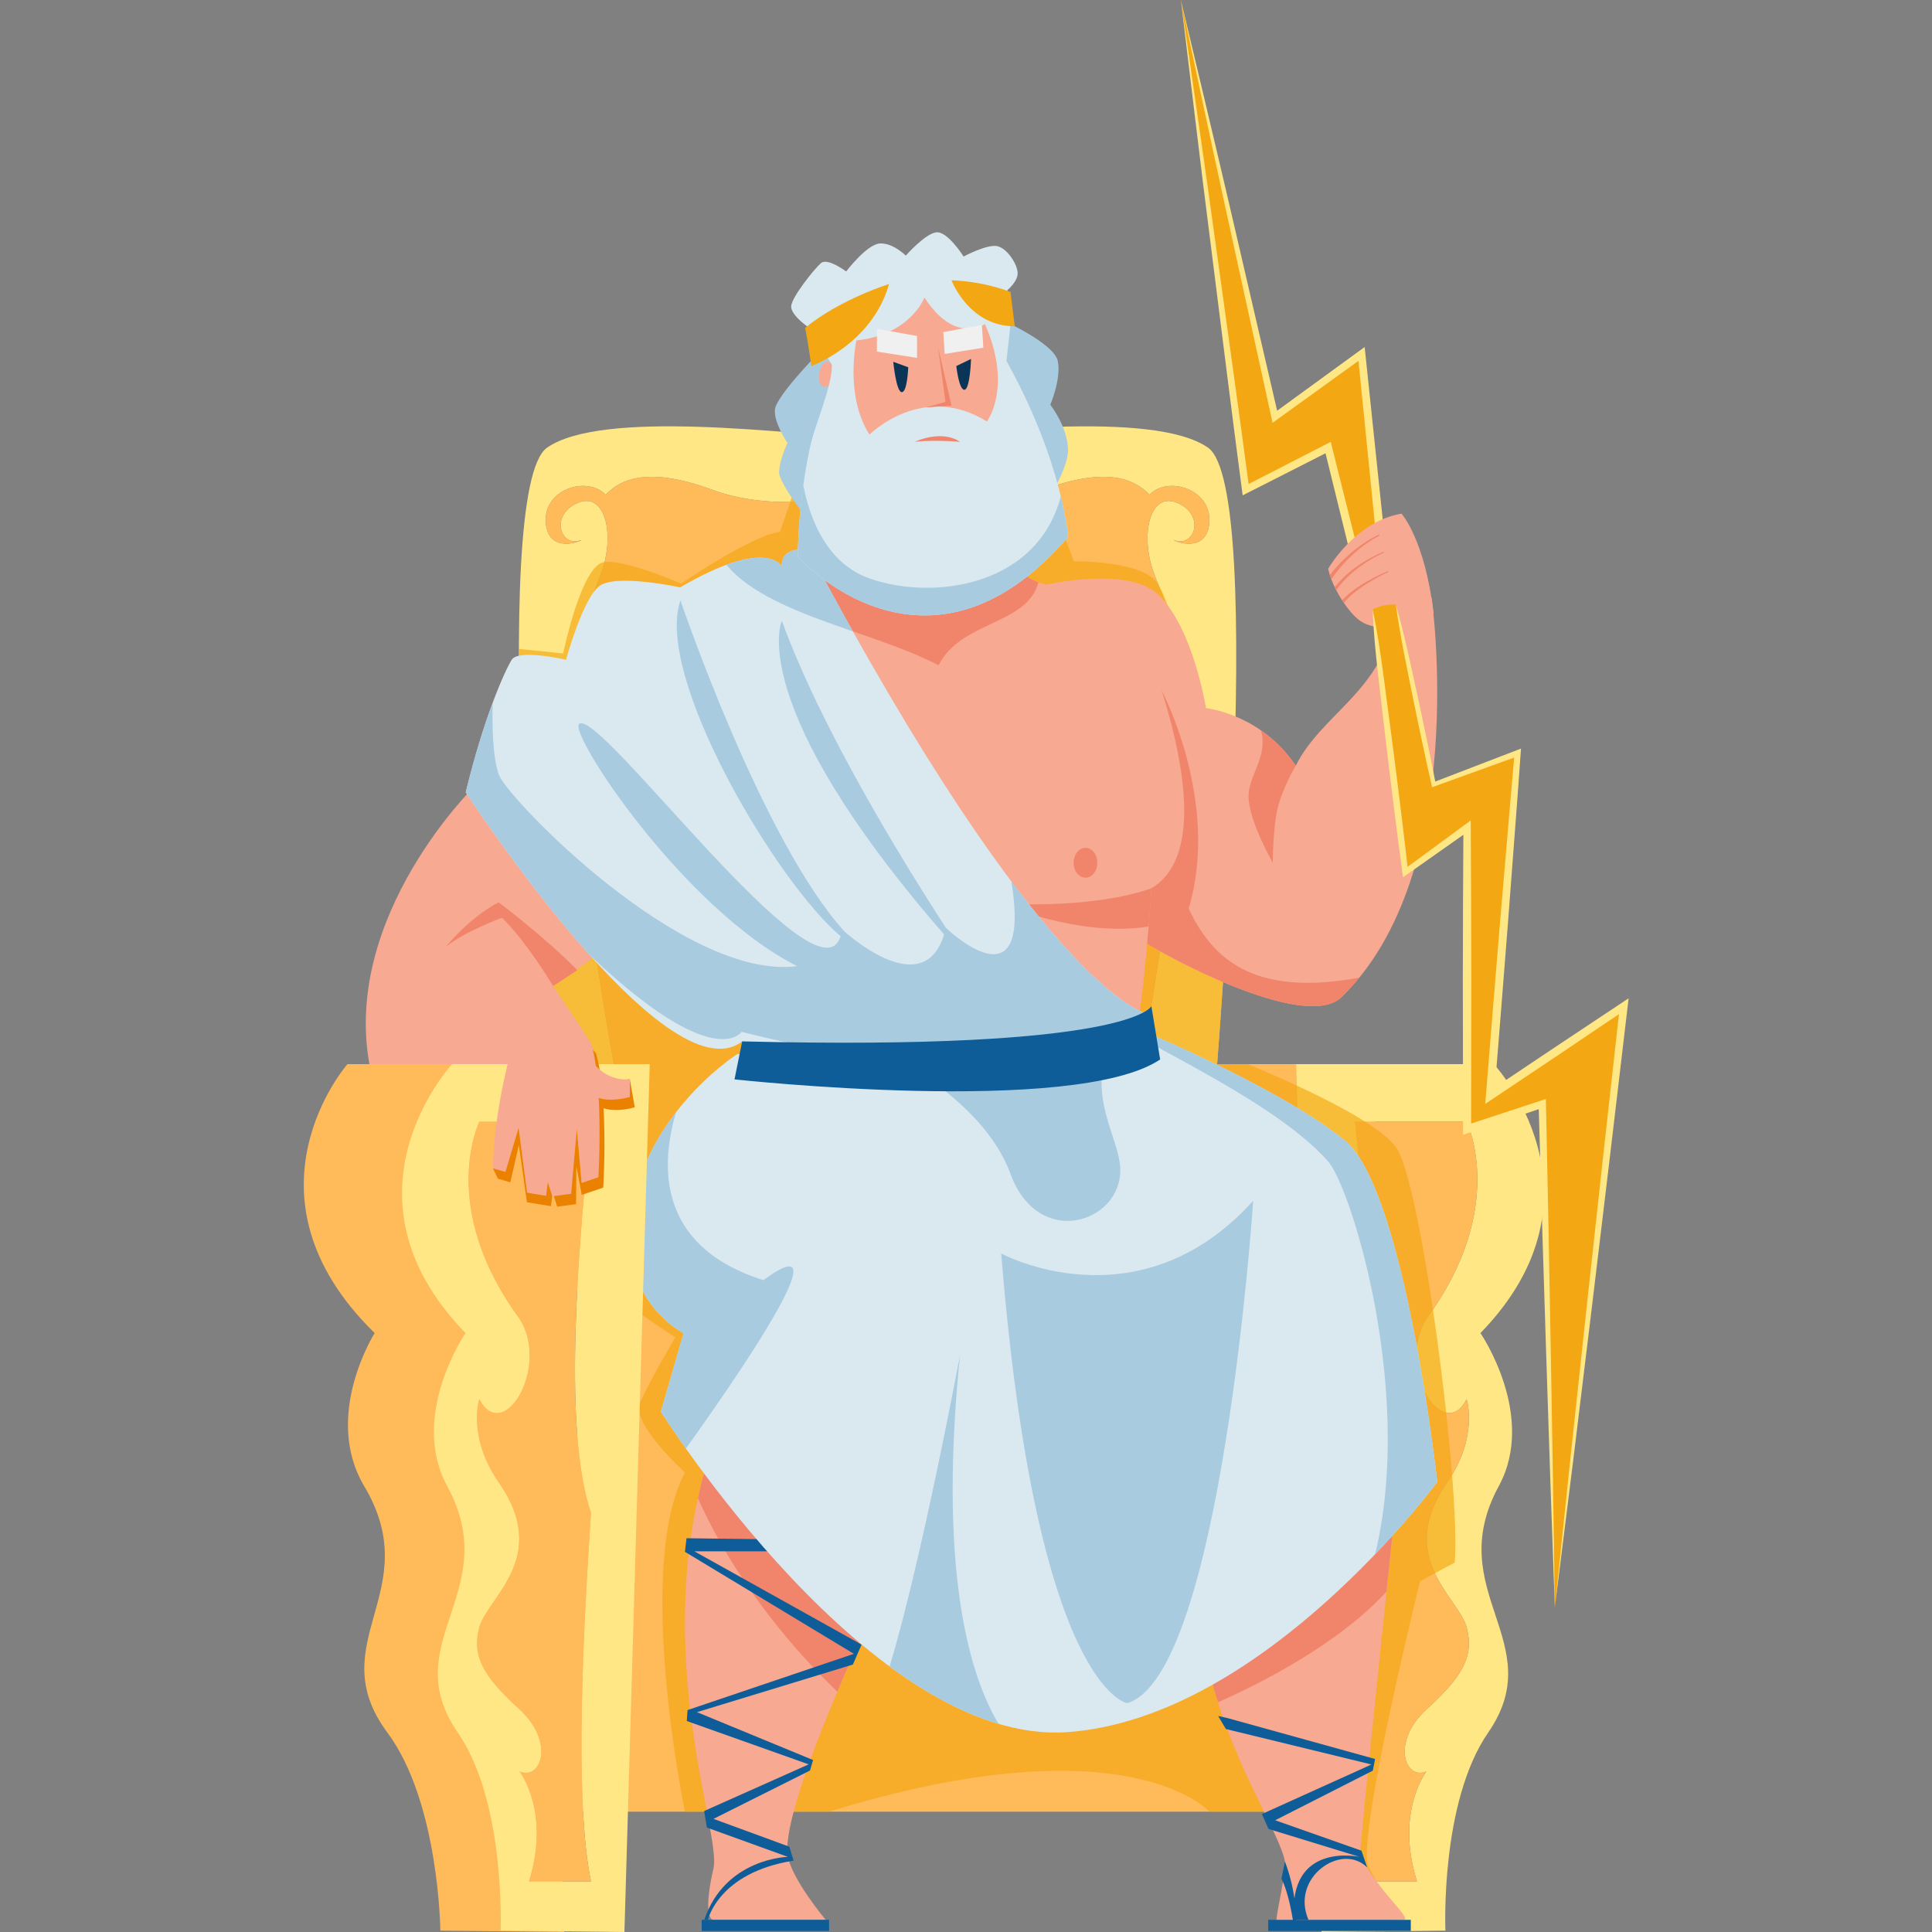 <svg xmlns="http://www.w3.org/2000/svg" xmlns:xlink="http://www.w3.org/1999/xlink" width="1062" height="1062" viewBox="0 0 1062 1062"><rect x="0" y="0" width="1062" height="1062" fill="#808080" stroke="none"/><defs><clipPath id="clip-path"><path id="Path_545" data-name="Path 545" d="M730.219,806.347c73.946-76.127,7.4-147.822,7.4-147.822H672.3v0H585.489c8.356-109.588,20.93-321.035-5.082-338.936-30.376-20.9-130.128-8.115-181.573-4.194-51.443-3.886-151.23-16.739-181.606,4.194-26.012,17.9-13.438,229.352-5.084,338.939H107.417S44.554,730.22,122.384,806.347c0,0-28.774,45.343-5.762,84.1,34.468,57.956-24.035,85.877,12.751,135.48,28.5,38.388,29.113,108.889,29.113,108.889l68.115.75-9.224-417.76H233.8v351.622H640.948l1.928,66.138,68.081-.75s-3-70.5,23.522-108.889c34.262-49.6-25.671-77.524,5.829-135.48C761.345,851.69,730.219,806.347,730.219,806.347Z" transform="translate(-83.435 -307.922)" fill="none"></path></clipPath><clipPath id="clip-path-2"><path id="Path_555" data-name="Path 555" d="M495.207,589.891c-20.669,17.592-95.7-22.966-107.184-30.637l-54.362-196.73s44.676-10.249,61.252,5.351c19.52,18.374,26.412,62.583,26.412,62.583s29.856,2.871,49.378,31.58c14.354-28.709,48.229-41.341,53.97-82.106l20.67-10.334S567.161,520.981,495.207,589.891Z" transform="translate(-333.662 -359.219)" fill="#f7a992"></path></clipPath><clipPath id="clip-path-3"><path id="Path_564" data-name="Path 564" d="M511.2,604.143S454.929,591.511,326.318,349.6c0,0-15.215-2.529-14.546,9.187,0,0-8.09-16.527-55.884,11.484,0,0-35.215-7.656-44.4-.767s-18.373,40.574-18.373,40.574-26.028-6.125-29.856,0-15.311,31.714-25.263,72.89c0,0,110.238,169.023,151.961,136.87C289.955,619.836,454.929,656.582,511.2,604.143Z" transform="translate(-137.994 -349.368)" fill="#dae8f0"></path></clipPath><clipPath id="clip-path-4"><path id="Path_571" data-name="Path 571" d="M428.57,367.635s14.823-26.022,40.336-30.293c0,0,12.916,14.313,17.651,55.024,0,0-9.9,17.92-26.245,7.616,0,0-8.492.418-14.513-3.971S430.805,378.352,428.57,367.635Z" transform="translate(-428.57 -337.342)" fill="#f7a992"></path></clipPath><clipPath id="clip-path-5"><path id="Path_580" data-name="Path 580" d="M320.912,278.416c16.9,26.129,33.236,14.571,33.236,14.571,15.37,34.838,1.1,53.571,1.1,53.571-35.35-22.031-64.554,7.172-64.554,7.172-13.833-21.517-7.174-51.745-7.174-51.745C313.236,298.911,320.912,278.416,320.912,278.416ZM270,315.315c.512,7.684-5.439,24.069-9.537,36.365s-8.709,40.985-9.221,69.164c0,0,70.7,79.413,148.575-10.758,0,0-2.561-40.475-33.814-96.83l2.2-19.982-1.69-18.956s5.635-4.611,5.635-9.221-5.361-13.321-10.879-14.858-18.837,5.635-18.837,5.635-8.709-13.833-14.856-13.321-16.908,12.809-16.908,12.809-7.172-7.174-14.345-6.661-18.444,15.37-18.444,15.37-10.247-7.684-13.833-4.611S248.17,277.9,247.658,283.028s10.247,12.295,10.247,12.295Z" transform="translate(-247.64 -242.54)" fill="#dae8f0"></path></clipPath><clipPath id="clip-path-6"><path id="Path_597" data-name="Path 597" d="M252.389,523.526S193.3,561.028,193.3,625.8c1.135,37.5,29.546,51.137,29.546,51.137l-12.5,43.183S326.1,904.217,434.136,896.262s202.95-137.5,202.95-137.5-17.643-160.232-50.6-187.505-106.525-58.379-106.525-58.379S378.529,533.754,252.389,523.526Z" transform="translate(-193.298 -512.876)" fill="#dae8f0"></path></clipPath><clipPath id="clip-_01"><rect width="1062" height="1062"></rect></clipPath></defs><g id="_01" data-name="01" clip-path="url(#clip-_01)"><g id="Group_159" data-name="Group 159" transform="translate(83.565 -164.277)"><g id="Group_142" data-name="Group 142" transform="translate(83.435 398.629)"><path id="Path_538" data-name="Path 538" d="M614.1,522.822H464.7l-22.727,46.13H175.6V933.734H614.1Z" transform="translate(-25.237 -172.222)" fill="#ffba59"></path><g id="Group_140" data-name="Group 140" transform="translate(118.216)"><path id="Path_539" data-name="Path 539" d="M534.855,717.811H486.923c5.079-25.705,25.705-132.582,31.159-202.1,6.239-79.468-4.159-104.151-12.681-125.934-6.035-15.376-4.911-32.251,1.7-38.422,2.728-2.557,6.444-3.273,10.978-1.261,15.409,6.82,9.2,24.955-2.387,20.25.956,1.091,17.251,7.023,19.535-7.738,3.035-19.876-22.33-27.955-32.729-17.08-8.045-8.523-23.25-15.75-58.467-2.762-31.74,11.694-68.627,5.9-90.957.24-22.33,5.624-59.251,11.454-90.991-.24-35.217-12.988-50.42-5.761-58.467,2.762-10.4-10.875-35.8-2.8-32.729,17.08,2.286,14.761,18.581,8.829,19.535,7.738-11.59,4.705-17.8-13.43-2.385-20.25,4.534-2.012,8.249-1.3,10.976,1.261,6.614,6.172,7.74,23.046,1.7,38.422-8.523,21.783-18.922,46.466-12.681,125.934,5.454,69.513,26.079,176.39,31.159,202.1H171.266c-4.227-47.456-32.489-375.725.206-398.225,30.376-20.933,130.163-8.081,181.606-4.194,51.445-3.92,151.2-16.7,181.573,4.194C567.344,342.086,539.084,670.355,534.855,717.811Z" transform="translate(-155.895 -307.922)" fill="#ffe785"></path><path id="Path_540" data-name="Path 540" d="M529.525,351.869c-2.284,14.761-18.579,8.829-19.535,7.738,11.591,4.705,17.8-13.43,2.387-20.25-4.534-2.012-8.25-1.3-10.978,1.261-6.614,6.172-7.738,23.046-1.7,38.422,8.523,21.783,18.92,46.466,12.681,125.934-5.454,69.513-26.08,176.39-31.159,202.1H213.495c-5.08-25.705-25.705-132.582-31.159-202.1-6.24-79.468,4.159-104.151,12.681-125.934,6.035-15.376,4.909-32.251-1.7-38.422-2.728-2.556-6.443-3.273-10.976-1.261-15.411,6.82-9.2,24.955,2.385,20.25-.954,1.091-17.249,7.023-19.535-7.738-3.067-19.876,22.331-27.955,32.729-17.08,8.046-8.523,23.25-15.75,58.467-2.762,31.74,11.694,68.662,5.863,90.991.24,22.33,5.658,59.217,11.454,90.957-.24,35.217-12.988,50.422-5.761,58.467,2.762C507.2,323.914,532.559,331.993,529.525,351.869Z" transform="translate(-150.19 -297.181)" fill="#ffba59"></path></g><g id="Group_141" data-name="Group 141" transform="translate(545.532 350.603)"><path id="Path_541" data-name="Path 541" d="M417.818,522.824l13.91,477.045,68.081-.75s-3-70.5,23.524-108.889c34.261-49.6-25.673-77.524,5.828-135.48,21.036-38.762-10.091-84.1-10.091-84.1,73.946-76.127,7.4-147.822,7.4-147.822ZM450.1,554.461h61.364s23.114,46.877-22.056,108.241c-17.047,26.421,8.862,69.582,22.056,44.32,0,0,6.852,20.489-10.874,46.023-28.433,40.91,6.477,63.071,10.874,79.263,4.364,16.194-2.454,27.275-22.056,45.172-19.569,17.9-11.932,39.171-.034,34.125-.75.989-16.979,23.013-5.183,60.48H450.1c7.841-37.741,6.067-112.06,0-202.574C463.5,729.453,460.056,649.68,450.1,554.461Z" transform="translate(-417.818 -522.824)" fill="#ffe785"></path><path id="Path_542" data-name="Path 542" d="M437.607,757.267c6.067,90.513,7.841,164.833,0,202.573H471.7c-11.8-37.466,4.433-59.491,5.183-60.48-11.9,5.046-19.535-16.226.034-34.125,19.6-17.9,26.42-28.978,22.056-45.172-4.4-16.192-39.307-38.352-10.874-79.263,17.726-25.534,10.874-46.023,10.874-46.023-13.194,25.261-39.1-17.9-22.056-44.32,45.17-61.364,22.056-108.241,22.056-108.241H437.607C447.561,637.435,451,717.208,437.607,757.267Z" transform="translate(-405.322 -510.579)" fill="#ffba59"></path></g><path id="Path_543" data-name="Path 543" d="M226.6,999.869l-68.115-.75s-.613-70.5-29.113-108.889c-36.786-49.6,21.716-77.524-12.751-135.48-23.012-38.762,5.762-84.1,5.762-84.1-77.83-76.127-14.967-147.822-14.967-147.822H216.069Z" transform="translate(-83.435 -172.221)" fill="#ffba59"></path></g><g id="Group_144" data-name="Group 144" transform="translate(83.435 398.629)"><g id="Group_143" data-name="Group 143" clip-path="url(#clip-path)"><path id="Path_544" data-name="Path 544" d="M148.807,431.022l35.936,3.694s9.978-49.1,22.746-50.259,42.028,11.9,42.028,11.9,39.188-26.821,54.4-28.467L325.4,304.842H430.619s28.582,59.7,34.708,79.184c0,0,39.042-.449,46.515,12.735,15.267,26.937,14.246,81.421,47.911,86.108L554.7,657.9s73.569,28.815,87.748,48.133,35.77,187.505,32.362,228.414l-19.049,10.228s-35.615,143.466-28.254,156.961,17.045,35.12,17.045,35.12H601.6l-13.929-65.374h-47.71s-45-50.569-209.057,0H251.664s-27.913-133.92,0-186.491c0,0-29.554-26.727-24.8-38.018s19.529-36.293,19.529-36.293-48.435-29.9-52.628-47.908S148.807,431.022,148.807,431.022Z" transform="translate(-42.156 -309.868)" fill="#f3a712" opacity="0.67" style="mix-blend-mode: multiply;isolation: isolate"></path></g></g><path id="Path_546" data-name="Path 546" d="M316.353,741.279s-50.526,104.88-48.231,135.5c2.3,13.779,21.132,35.98,21.132,35.98H227.55c-3.062,0-4.594-8.422,0-28.325s-37.512-124.784,0-234.256Z" transform="translate(81.09 306.828)" fill="#f7a992"></path><path id="Path_547" data-name="Path 547" d="M313.587,741.281S303.7,761.8,292.859,787.34c-46.705-44.968-68.9-88.707-76.638-106.435v-.034a279.856,279.856,0,0,1,8.557-30.683Z" transform="translate(83.849 306.833)" fill="#f0856c"></path><rect id="Rectangle_93" data-name="Rectangle 93" width="70.048" height="6.124" transform="translate(302.133 1219.59)" fill="#0e5d98"></rect><path id="Path_548" data-name="Path 548" d="M224.487,892.317s5.741-26.029,47.081-32.536l-2.3-7.655-41.721-15.311,53.049-26.57,1.687-5.774-63.828-26.316,85.722-26.175,4.759-10.945-91.915-51.3H324.965v-5.741l-112.249-1.434-.863,7.462,92.855,56.067L213.29,777.007l-.429,6.018,67.011,23.831L222.4,832.505l1.516,9.094,44.5,16.1s-34.448.643-45.932,34.613Z" transform="translate(81.09 327.273)" fill="#0e5d98"></path><path id="Path_549" data-name="Path 549" d="M493.6,678.066S477.16,833.279,473.927,870.26c5.939,17.8,29.88,37.168,23.756,37.168s-65.652,3.811-68.715,3.811.935-13.009,3.811-32.136c3.038-20.2-75.59-111-38.078-220.477Z" transform="translate(190.133 312.161)" fill="#f7a992"></path><path id="Path_550" data-name="Path 550" d="M493.6,678.062s-2.216,20.8-5.183,48.957c-27,29.591-71.8,51.649-92.626,60.819-11.626-36.512-17.592-81.07-1.09-129.208Z" transform="translate(190.135 312.164)" fill="#f0856c"></path><rect id="Rectangle_94" data-name="Rectangle 94" width="78.37" height="6.124" transform="translate(613.564 1219.59)" fill="#0e5d98"></rect><path id="Path_551" data-name="Path 551" d="M391.5,742.45l4.255,7.159L475.8,769.1l-60.234,27.244,3.64,8.2,50.04,15.339s-39.6-8.8-35.979,34.613h7.895c-10.063-23.255,18.178-42.85,32.29-28.794l-3.175-9.228-47.435-16.714,53.685-27.273,1.243-6.412-81.1-22.478Z" transform="translate(194.529 365.093)" fill="#0e5d98"></path><g id="Group_146" data-name="Group 146" transform="translate(491.67 482.318)"><path id="Path_552" data-name="Path 552" d="M495.207,589.891c-20.669,17.592-95.7-22.966-107.184-30.637l-54.362-196.73s44.676-10.249,61.252,5.351c19.52,18.374,26.412,62.583,26.412,62.583s29.856,2.871,49.378,31.58c14.354-28.709,48.229-41.341,53.97-82.106l20.67-10.334S567.161,520.981,495.207,589.891Z" transform="translate(-333.662 -359.219)" fill="#f7a992"></path><g id="Group_145" data-name="Group 145" clip-path="url(#clip-path-2)"><path id="Path_553" data-name="Path 553" d="M383.4,397s32.329,61.082,14.805,119.716c15.344,33.228,43.178,50.254,105.653,35.527,0,0-18.465,29.856-33.011,29.856s-89.569-9.418-115.6-60.594Z" transform="translate(-320.029 -335.361)" fill="#f0856c"></path><path id="Path_554" data-name="Path 554" d="M427.718,432.761s-7.273,12.247-9.952,23.348-2.68,30.048-2.68,30.048S401.782,463,401.735,449.6s15.264-26.028,3.015-44.02C404.75,405.583,426.951,412.091,427.718,432.761Z" transform="translate(-290.677 -329.943)" fill="#f0856c"></path></g></g><path id="Path_556" data-name="Path 556" d="M486.42,392.176c-11.115-1.286-24.55-1.976-37.687-2.158L442,383.77a29.539,29.539,0,0,1-4.478-1.263c-8.245-3.054-14.768-9.531-19.819-17.088-11.507-17.178-15.5-39.847-15.5-39.847H330.251s-3.446,12.035-8.223,25.195c-5.26,14.606-12.172,30.592-17.822,33-3.054,1.308-10.725,2.5-20.532,3.7-24.527,3.008-62.353,6.133-74.388,11.6-7.4,3.372-26.652,23.922-47.2,51.35C191,491.7,200.732,544.667,225.211,589.047l52.469-13.99,15.042,69.748L490.233,638.7c3.077-17.455,5.4-38.584,7.005-56.59,1.171-12.884,1.974-24.16,2.434-31.417C546.892,522.717,486.42,392.176,486.42,392.176Z" transform="translate(49.666 101.852)" fill="#f7a992"></path><path id="Path_557" data-name="Path 557" d="M390.466,373.218c-5.9,23.517-42.648,21.083-54.82,45.656-28.41-15-71.311-23.723-99.031-40.7,9.807-1.194,17.478-2.388,20.532-3.7,5.65-2.411,12.562-18.4,17.822-33,29.236-2.94,64.536-1.286,95.679,14.652C375.7,363.687,382.22,370.163,390.466,373.218Z" transform="translate(96.726 111.142)" fill="#f0856c"></path><path id="Path_558" data-name="Path 558" d="M400.958,463.558c-.46,7.257-.367,8.165-1.539,21.049-38.515,6.089-81-12.667-81-12.667C373.536,474.812,400.958,463.558,400.958,463.558Z" transform="translate(148.381 188.984)" fill="#f0856c"></path><path id="Path_559" data-name="Path 559" d="M228.253,570.444,207.3,539l42.19-29.83-85.4-79.968S91.528,500.01,106.3,581.937h80.968Z" transform="translate(13.186 167.291)" fill="#f7a992"></path><path id="Path_560" data-name="Path 560" d="M190.2,514.318s-14.915-24.929-28.125-37.5c0,0-19.178,6.818-30.683,15.768,0,0,12.505-15.768,28.838-24.291,0,0,25.8,19.377,43.288,37.3Z" transform="translate(30.283 191.975)" fill="#f0856c"></path><g id="Group_148" data-name="Group 148" transform="translate(172.446 466.246)"><path id="Path_561" data-name="Path 561" d="M511.2,604.143S454.929,591.511,326.318,349.6c0,0-15.215-2.529-14.546,9.187,0,0-8.09-16.527-55.884,11.484,0,0-35.215-7.656-44.4-.767s-18.373,40.574-18.373,40.574-26.028-6.125-29.856,0-15.311,31.714-25.263,72.89c0,0,110.238,169.023,151.961,136.87C289.955,619.836,454.929,656.582,511.2,604.143Z" transform="translate(-137.994 -349.368)" fill="#dae8f0"></path><g id="Group_147" data-name="Group 147" clip-path="url(#clip-path-3)"><path id="Path_562" data-name="Path 562" d="M400.064,369.339c-2.68,27.719-42.661,23.679-55.475,49.536-38.976-20.584-105.316-29.363-122.133-63.769C222.457,355.106,330.4,313.677,400.064,369.339Z" transform="translate(-84.659 -355.105)" fill="#a8cbe0"></path><path id="Path_563" data-name="Path 563" d="M437.4,506.384c20.657,91.814-33.048,40.23-33.109,40.171-22.232-34.267-68.487-108.942-90.145-168.784,0,0-21.2,45.4,89.167,172.427-10.64,34.7-47.332,4.876-54.656-1.524-45.6-50.2-90.254-182.094-90.254-182.094C243.93,408,310.792,521.005,346.411,551.166c-12.239,40.16-132.124-125.136-143.655-116.744-6.361,4.628,57.033,101.506,119.795,133.205-62.379,8.038-158.483-91.556-163.813-104.88-6.124-15.311-2.746-58.181-2.746-58.181-20.354,33.683-21.752,75.424-21.752,75.424,133.851,162.479,157.715,123.7,157.715,123.7,167.634,42.9,240.369-8.5,240.369-8.5Z" transform="translate(-140.365 -338.499)" fill="#a8cbe0"></path></g></g><path id="Path_565" data-name="Path 565" d="M488.9,462.266l-10.62-103.434-47.655,34.535L378.948,164.277l35.6,269.185L459.9,410.306l14.216,57.343Z" transform="translate(186.604 0)" fill="#f3a712"></path><path id="Path_566" data-name="Path 566" d="M378.948,164.277l9.686,67.192,4.8,33.6,4.664,33.619,9.324,67.241c3.15,22.408,6.118,44.839,9.139,67.263l-2.937-1.542L458.934,408.4l2.39-1.227.656,2.617,14.336,57.313-2.968-1.581,14.765-5.413-1.5,2.388L476.207,359.046l3.292,1.472-47.728,34.434L429.35,396.7l-.636-2.9L403.567,279.1c-4.222-19.111-8.255-38.263-12.384-57.393l-12.234-57.427,13.6,57.117c4.483,19.051,9.061,38.08,13.451,57.152l26.528,114.39-3.057-1.153,47.581-34.636,2.915-2.121.377,3.594,10.831,103.412.186,1.78-1.682.608-14.789,5.353-2.369.858-.6-2.439-14.1-57.372,3.046,1.388L415.47,435.271l-2.568,1.305-.369-2.847c-2.912-22.439-5.876-44.872-8.66-67.329L395.4,299.049l-4.235-33.677-4.1-33.695Z" transform="translate(186.604 0)" fill="#ffe785"></path><g id="Group_151" data-name="Group 151" transform="translate(646.508 446.626)"><path id="Path_567" data-name="Path 567" d="M428.57,367.635s14.823-26.022,40.336-30.293c0,0,12.916,14.313,17.651,55.024,0,0-9.9,17.92-26.245,7.616,0,0-8.492.418-14.513-3.971S430.805,378.352,428.57,367.635Z" transform="translate(-428.57 -337.342)" fill="#f7a992"></path><g id="Group_150" data-name="Group 150" clip-path="url(#clip-path-4)"><g id="Group_149" data-name="Group 149" transform="translate(-1.113 11.466)"><path id="Path_568" data-name="Path 568" d="M427.888,369.517a69.493,69.493,0,0,1,6.085-7.66,79.548,79.548,0,0,1,6.94-6.8,70.309,70.309,0,0,1,7.7-5.894,69.126,69.126,0,0,1,8.405-4.795l.264.534a68.346,68.346,0,0,0-8.108,5.069,69.319,69.319,0,0,0-7.34,6.1,77.9,77.9,0,0,0-6.534,6.939,67.875,67.875,0,0,0-5.584,7.632Z" transform="translate(-427.888 -344.37)" fill="#f0856c"></path><path id="Path_569" data-name="Path 569" d="M458.555,350.668a73.452,73.452,0,0,0-15.37,9.363,59,59,0,0,0-6.614,6.064,49.347,49.347,0,0,0-5.467,7.037l-1.436-.928a50.9,50.9,0,0,1,5.886-7.09,60.108,60.108,0,0,1,6.95-5.97,74.128,74.128,0,0,1,15.856-8.966Z" transform="translate(-426.764 -340.703)" fill="#f0856c"></path><path id="Path_570" data-name="Path 570" d="M459.322,357.157a105.49,105.49,0,0,0-13.941,7.838,61.16,61.16,0,0,0-6.328,4.816,32.447,32.447,0,0,0-5.278,5.757l-1.4-.977a33.826,33.826,0,0,1,5.767-5.86,62.959,62.959,0,0,1,6.632-4.676,106.314,106.314,0,0,1,14.342-7.384Z" transform="translate(-425.055 -336.602)" fill="#f0856c"></path></g></g></g><path id="Path_572" data-name="Path 572" d="M461.484,515.067,443.551,370.645a25.041,25.041,0,0,1,12.781-2.636L477.1,466.838l46.175-17.225L508.106,637.937l73.491-49.2L543.7,919.276l-6.89-276.744-41.34,13.779V490.6Z" transform="translate(227.398 128.632)" fill="#f3a712"></path><path id="Path_573" data-name="Path 573" d="M543.7,918.245l-2.441-69.169L538.988,779.9l-2.176-69.174-2.026-69.179,2.669,1.873-41.277,13.962-2.919.987,0-3.093-.114-82.852.1-41.426.214-41.428,3.206,1.643-34.239,24.115-2.16,1.521-.356-2.619q-2.442-18.028-4.694-36.08c-1.459-12.04-3.038-24.066-4.4-36.116L446.6,405.9c-1.379-12.048-2.578-24.121-3.044-36.284,2.521,11.906,4.31,23.906,5.922,35.926l4.754,36.072c1.627,12.019,3.038,24.064,4.568,36.1q2.254,18.05,4.273,36.13l-2.514-1.1,33.737-24.81,3.186-2.343.021,3.984L497.711,531l.1,41.426-.114,82.852-2.922-2.106,41.4-13.6,2.614-.858.056,2.733,1.419,69.193,1.268,69.2,1.171,69.2Z" transform="translate(227.398 129.663)" fill="#ffe785"></path><path id="Path_574" data-name="Path 574" d="M451.385,368q1.742,6.084,3.266,12.213,1.571,6.118,2.99,12.27c1.9,8.2,3.622,16.437,5.433,24.656s3.547,16.455,5.248,24.7q2.6,12.353,4.971,24.754l-1.553-.857,46.006-17.683,2.418-.928-.183,2.617c-2.2,31.414-4.718,62.8-7.061,94.2l-3.71,47.089-3.777,47.081-3.545-2.08,36.742-24.606,36.829-24.477,3.863-2.566-.543,4.591-9.748,82.6-9.9,82.586-10.06,82.567-10.311,82.539,8.637-82.731,8.886-82.7,9.045-82.684,9.2-82.666,3.32,2.025L541.179,615.23l-36.75,24.594-3.925,2.628.38-4.708,3.808-47.081,3.875-47.074c2.711-31.373,5.252-62.757,8.105-94.12l2.235,1.69-46.348,16.765-1.256.454-.3-1.308q-2.8-12.312-5.41-24.663c-1.759-8.229-3.49-16.465-5.134-24.718s-3.392-16.486-4.95-24.757q-1.167-6.206-2.2-12.437Q452.231,374.271,451.385,368Z" transform="translate(232.345 128.642)" fill="#ffe785"></path><path id="Path_575" data-name="Path 575" d="M355.831,458.156c0,4.545-2.914,8.229-6.506,8.229s-6.508-3.684-6.508-8.229,2.914-8.229,6.508-8.229S355.831,453.611,355.831,458.156Z" transform="translate(163.789 180.376)" fill="#f0856c"></path><g id="Group_155" data-name="Group 155" transform="translate(342.354 291.959)"><path id="Path_576" data-name="Path 576" d="M264.452,292.047S243,314.079,242.2,321.251s6.885,18.444,6.885,18.444-4.611,9.735-4.611,16.395,35.35,64.555,86.071,55.333,72.752-54.819,72.752-67.627-9.735-25.1-9.735-25.1,6.149-14.345,4.1-24.079-30.738-22.544-30.738-22.544Z" transform="translate(-242.139 -223.894)" fill="#a8cbe0"></path><path id="Path_577" data-name="Path 577" d="M265.8,273.078s-1.167,13.815-1.734,30.75c-4.413-5.134-6.932,3.521-6.976,5.319-.046,1.876-.768,9.8,6.714,5.686-.281,20.956.786,43.113,6.1,48.929,10.759,11.782,78.9,12.807,89.146-3.588s-7.174-93.244-7.174-93.244S319.079,249.51,265.8,273.078Z" transform="translate(-232.725 -231.052)" fill="#f7a992"></path><g id="Group_153" data-name="Group 153" transform="translate(8.974)"><path id="Path_578" data-name="Path 578" d="M320.912,278.416c16.9,26.129,33.236,14.571,33.236,14.571,15.37,34.838,1.1,53.571,1.1,53.571-35.35-22.031-64.554,7.172-64.554,7.172-13.833-21.517-7.174-51.745-7.174-51.745C313.236,298.911,320.912,278.416,320.912,278.416ZM270,315.315c.512,7.684-5.439,24.069-9.537,36.365s-8.709,40.985-9.221,69.164c0,0,70.7,79.413,148.575-10.758,0,0-2.561-40.475-33.814-96.83l2.2-19.982-1.69-18.956s5.635-4.611,5.635-9.221-5.361-13.321-10.879-14.858-18.837,5.635-18.837,5.635-8.709-13.833-14.856-13.321-16.908,12.809-16.908,12.809-7.172-7.174-14.345-6.661-18.444,15.37-18.444,15.37-10.247-7.684-13.833-4.611S248.17,277.9,247.658,283.028s10.247,12.295,10.247,12.295Z" transform="translate(-247.64 -242.54)" fill="#dae8f0"></path><g id="Group_152" data-name="Group 152" clip-path="url(#clip-path-5)"><path id="Path_579" data-name="Path 579" d="M254.955,320.428s2.051,50.21,37.4,63.017,95.294,4.783,106.565-48.585l11.784,32.185S383.268,410.6,321.417,406.5s-77.22-36.889-77.22-36.889Z" transform="translate(-249.814 -193.356)" fill="#a8cbe0"></path></g></g><g id="Group_154" data-name="Group 154" transform="translate(16.678 26.4)"><path id="Path_581" data-name="Path 581" d="M252.362,284.056s2.561,13.833,3.33,21.007c0,0,33.3-11.784,42.779-45.085C298.47,259.977,271.83,268.173,252.362,284.056Z" transform="translate(-252.362 -257.928)" fill="#f3a712"></path><path id="Path_582" data-name="Path 582" d="M301.665,258.721s9.591,25.379,34.766,25.242L334.1,265.124A105.385,105.385,0,0,0,301.665,258.721Z" transform="translate(-221.229 -258.721)" fill="#f3a712"></path></g><path id="Path_583" data-name="Path 583" d="M299.725,281.174l4.1,30.227-10.852,2.979,14.182-.93Z" transform="translate(-210.04 -218.143)" fill="#f0856c"></path><path id="Path_584" data-name="Path 584" d="M282.043,286.185l8.227,2.984s-.493,13.874-3.573,13.7S282.043,286.185,282.043,286.185Z" transform="translate(-216.942 -214.979)" fill="#0a3557"></path><path id="Path_585" data-name="Path 585" d="M276.543,287.6l22.03,3.459v-12.04l-22.03-3.97Z" transform="translate(-220.415 -222.01)" fill="#f0f0f0"></path><path id="Path_586" data-name="Path 586" d="M311.383,285.21l-8.1,3.919s1.46,13.4,4.522,13.03S311.383,285.21,311.383,285.21Z" transform="translate(-203.531 -215.595)" fill="#0a3557"></path><path id="Path_587" data-name="Path 587" d="M320.918,286.274l-21.254,3.432-.768-12.015,21.222-3.943Z" transform="translate(-206.299 -222.833)" fill="#f0f0f0"></path><path id="Path_588" data-name="Path 588" d="M289.261,314.317s9.092-1.153,24.847,0C314.108,314.317,305.527,307.4,289.261,314.317Z" transform="translate(-212.384 -199.156)" fill="#f0856c"></path></g><path id="Path_589" data-name="Path 589" d="M420.954,826.6a97.062,97.062,0,0,0-6.2-35.12l-1.93,9.475s4.31,7.271,6.947,27.175Z" transform="translate(207.993 396.053)" fill="#0e5d98"></path><g id="Group_157" data-name="Group 157" transform="translate(262.672 733.002)"><path id="Path_590" data-name="Path 590" d="M252.389,523.526S193.3,561.028,193.3,625.8c1.135,37.5,29.546,51.137,29.546,51.137l-12.5,43.183S326.1,904.217,434.136,896.262s202.95-137.5,202.95-137.5-17.643-160.232-50.6-187.505-106.525-58.379-106.525-58.379S378.529,533.754,252.389,523.526Z" transform="translate(-193.298 -512.876)" fill="#dae8f0"></path><g id="Group_156" data-name="Group 156" clip-path="url(#clip-path-6)"><path id="Path_591" data-name="Path 591" d="M205.87,625.355s3.475,13.734,59.158-27.177-52.34,105.588-52.34,105.588S182.007,682.174,205.87,625.355Z" transform="translate(-191.097 -463.565)" fill="#a8cbe0"></path><path id="Path_592" data-name="Path 592" d="M503.311,568.215,387.079,503.294l-30.957,9.265c41.141,22.8,93.6,48.26,118.2,76.109C488.562,604.8,532.223,748.333,487.295,841a525.158,525.158,0,0,0,61.54-65.96Z" transform="translate(-90.481 -518.927)" fill="#a8cbe0"></path><path id="Path_593" data-name="Path 593" d="M318.416,597.837s75.426,40.911,138.5-28.978c0,0-17.3,260.784-69.247,276.144C387.665,845,337.736,837.52,318.416,597.837Z" transform="translate(-114.291 -477.525)" fill="#a8cbe0"></path><path id="Path_594" data-name="Path 594" d="M322.14,621.1s-27.4,146.593-45.6,190.913L362.628,844.4S302.405,817.127,322.14,621.1Z" transform="translate(-140.733 -444.536)" fill="#a8cbe0"></path><path id="Path_595" data-name="Path 595" d="M276.542,520.635s57.641,25.619,73.417,68.8,64.147,25.852,60.1-5.682c-2.286-17.8-18.883-39.728-3.819-70.879C365.253,525.494,328.267,524.588,276.542,520.635Z" transform="translate(-140.733 -512.876)" fill="#a8cbe0"></path><path id="Path_596" data-name="Path 596" d="M235.9,522.822s-55.411,94.427,43.318,120.563L210.9,694.523S134.767,595.445,235.9,522.822Z" transform="translate(-199.54 -506.595)" fill="#a8cbe0"></path></g></g><g id="Group_158" data-name="Group 158" transform="translate(137.429 749.232)"><path id="Path_598" data-name="Path 598" d="M144.031,522.824s-66.547,71.694,7.4,147.822c0,0-31.125,45.343-10.091,84.1,31.5,57.956-28.433,85.877,5.829,135.48,26.524,38.388,23.524,108.889,23.524,108.889l68.081.75,13.91-477.045ZM220.4,769.512c-6.069,90.513-7.841,164.833,0,202.574H186.3c11.8-37.467-4.431-59.491-5.182-60.48,11.9,5.046,19.535-16.226-.034-34.125-19.6-17.9-26.421-28.978-22.057-45.172,4.4-16.192,39.308-38.352,10.875-79.263-17.727-25.534-10.875-46.023-10.875-46.023,13.194,25.261,39.1-17.9,22.057-44.32-45.172-61.364-22.057-108.241-22.057-108.241H220.4C210.441,649.68,207,729.453,220.4,769.512Z" transform="translate(-116.53 -522.824)" fill="#ffe785"></path><path id="Path_599" data-name="Path 599" d="M206.235,757.267c-6.069,90.513-7.841,164.833,0,202.573H172.143c11.8-37.466-4.431-59.491-5.182-60.48,11.9,5.046,19.535-16.226-.034-34.125-19.6-17.9-26.421-28.978-22.057-45.172,4.4-16.192,39.308-38.352,10.875-79.263-17.727-25.534-10.875-46.023-10.875-46.023,13.194,25.261,39.1-17.9,22.057-44.32-45.172-61.364-22.057-108.241-22.057-108.241h61.366C196.28,637.435,192.838,717.208,206.235,757.267Z" transform="translate(-102.369 -510.579)" fill="#ffba59"></path></g><path id="Path_600" data-name="Path 600" d="M158.481,534.216s-9.195,29.3-11.316,53.721l2.679,5.681,6.862,2.036,4.7-20.551,4.429,31.44c.251.1,13.246,2.189,13.246,2.189l.907-7.389,2.494,7.684,10.35-1.4.189-20.8,2.971,15.716,11.791-4.009a432.361,432.361,0,0,0,.2-43.632c7.363,2.506,17.122-.521,17.122-.521l-2.69-15.412c-8.981.8-12.371,2.245-16.07-1.808a94.992,94.992,0,0,0-2.472-12.291C184.791,500.89,170.32,508.533,158.481,534.216Z" transform="translate(40.243 218.551)" fill="#eb8100"></path><path id="Path_601" data-name="Path 601" d="M232.773,522.638l-4.224,20.881S415.646,564,462.522,532.582l-4.816-29.288S447.068,527.914,232.773,522.638Z" transform="translate(91.633 214.075)" fill="#0e5d98"></path><path id="Path_602" data-name="Path 602" d="M155.8,530.733s-8.113,29.75-8.637,59.4l6.862,2.034,7.227-24.229,4.669,35.574c.25.1,10.481,1.733,10.481,1.733l.907-7.387,2.494,7.683,10.35-1.4,3.1-35.487,2.625,29.531,9.221-3.136a432.332,432.332,0,0,0,.2-43.632c7.361,2.508,17.122-.52,17.122-.52l-.011-9.73a21.972,21.972,0,0,1-18.749-7.49,94.994,94.994,0,0,0-2.473-12.291C182.111,497.407,167.64,505.052,155.8,530.733Z" transform="translate(40.243 216.352)" fill="#f7a992"></path></g></g></svg>